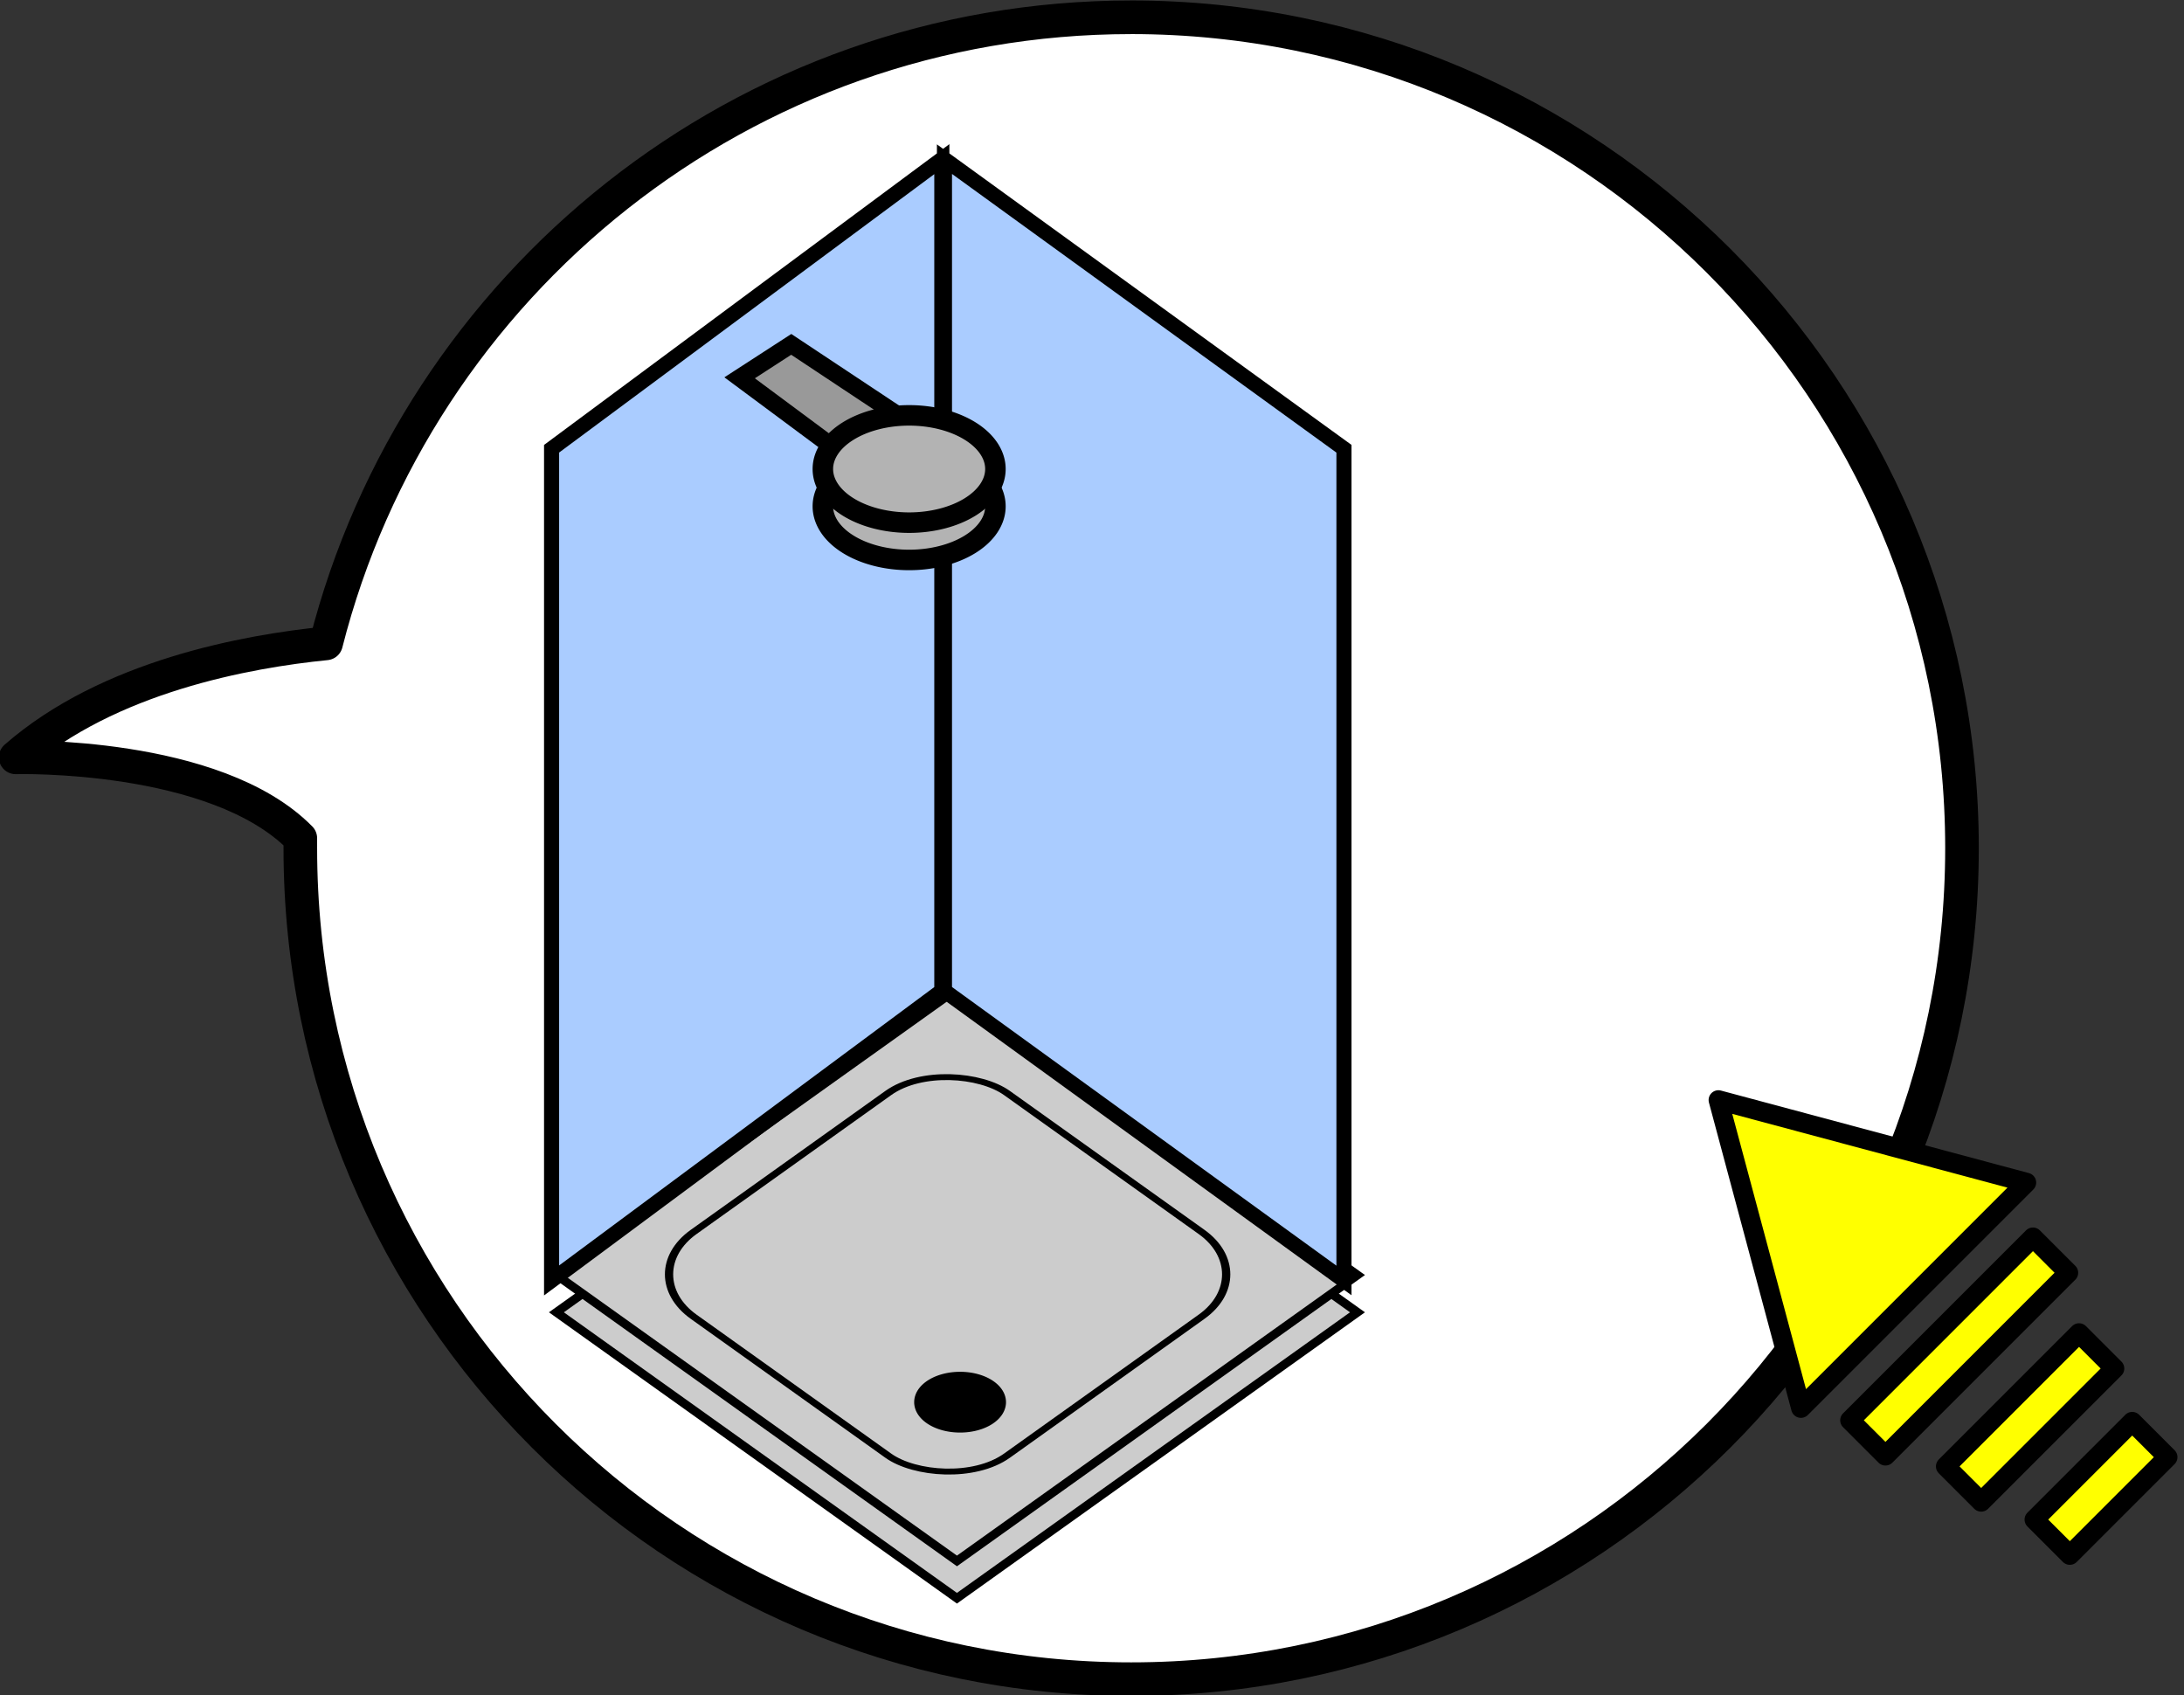 <?xml version="1.0" encoding="UTF-8" standalone="no"?>
<!-- Created with Inkscape (http://www.inkscape.org/) -->

<svg
   xmlns:dc="http://purl.org/dc/elements/1.1/"
   xmlns:cc="http://creativecommons.org/ns#"
   xmlns:rdf="http://www.w3.org/1999/02/22-rdf-syntax-ns#"
   xmlns:svg="http://www.w3.org/2000/svg"
   xmlns="http://www.w3.org/2000/svg"
   xmlns:sodipodi="http://sodipodi.sourceforge.net/DTD/sodipodi-0.dtd"
   xmlns:inkscape="http://www.inkscape.org/namespaces/inkscape"
   width="129.97"
   height="100.875"
   id="svg7366"
   version="1.1"
   inkscape:version="0.91 r13725"
   sodipodi:docname="shower.svg">
  <rect width="100%" height="100%" fill="#333333" stroke="none"/>
  <defs
     id="defs7368" />
  <sodipodi:namedview
     id="base"
     pagecolor="#ffffff"
     bordercolor="#666666"
     borderopacity="1.0"
     inkscape:pageopacity="0.0"
     inkscape:pageshadow="2"
     inkscape:zoom="0.35"
     inkscape:cx="348.55654"
     inkscape:cy="236.15178"
     inkscape:document-units="px"
     inkscape:current-layer="layer1"
     showgrid="false"
     inkscape:window-width="472"
     inkscape:window-height="383"
     inkscape:window-x="894"
     inkscape:window-y="24"
     inkscape:window-maximized="0"
     fit-margin-top="0"
     fit-margin-left="0"
     fit-margin-right="0"
     fit-margin-bottom="0" />
  <g
     inkscape:label="Layer 1"
     inkscape:groupmode="layer"
     id="layer1"
     transform="translate(-26.443,-667.639)">
    <g
       style="display:inline;enable-background:new"
       id="SHOWER"
       transform="translate(-629.057,418.67)">
      <g
         style="fill:#ffffff;fill-opacity:1;stroke:#000000;stroke-width:1.802;stroke-linecap:round;stroke-linejoin:round;stroke-miterlimit:4;stroke-dasharray:none;stroke-dashoffset:0;display:inline;enable-background:new"
         transform="matrix(1.11,0,0,1.11,690.503,7.073)"
         id="g6717">
        <path
           id="path6719"
           transform="matrix(0.901,0,0,0.901,-622.201,11.649)"
           d="m 722.875,229.969 c -23.081,0 -42.471,15.852 -47.906,37.25 -4.664,0.464 -12.95,1.952 -18.469,6.781 -2e-5,-10e-6 11.873,-0.334 16.938,4.812 -0.002,0.199 0,0.394 0,0.594 0,27.29 22.148,49.438 49.438,49.438 27.29,0 49.437,-22.148 49.438,-49.438 0,-27.29 -22.148,-49.438 -49.438,-49.438 z"
           style="fill:#ffffff;fill-opacity:1;stroke:#000000;stroke-width:2;stroke-linecap:round;stroke-linejoin:round;stroke-miterlimit:4;stroke-dasharray:none;stroke-dashoffset:0"
           inkscape:connector-curvature="0" />
        <g
           style="fill:#ffffff;fill-opacity:1;stroke:#000000;stroke-width:3.089;stroke-linecap:round;stroke-linejoin:round;stroke-miterlimit:4;stroke-dasharray:none;stroke-dashoffset:0"
           transform="matrix(0.583,0,0,0.583,195.246,241.823)"
           id="g6721" />
        <g
           style="fill:#ffffff;fill-opacity:1;stroke:#000000;stroke-width:1.924;stroke-linecap:round;stroke-linejoin:round;stroke-miterlimit:4;stroke-dasharray:none;stroke-dashoffset:0"
           transform="matrix(0.937,0,0,0.937,-117.781,933.506)"
           id="g6723" />
        <g
           transform="matrix(0.577,0,0,0.578,-145.813,-188.198)"
           style="fill:#ffffff;fill-opacity:1;stroke:#000000;stroke-width:3.122;stroke-linecap:round;stroke-linejoin:round;stroke-miterlimit:4;stroke-dasharray:none;stroke-dashoffset:0"
           id="g6725">
          <g
             transform="matrix(0.771,0,0,0.771,78.055,-13.648)"
             style="fill:#ffffff;fill-opacity:1;stroke:#000000;stroke-width:4.048;stroke-linecap:round;stroke-linejoin:round;stroke-miterlimit:4;stroke-dasharray:none;stroke-dashoffset:0"
             id="g6727" />
        </g>
      </g>
      <g
         id="g4157">
        <rect
           style="fill:#cccccc;fill-opacity:1;stroke:#000000;stroke-width:0.546"
           id="rect6779"
           width="29.283"
           height="29.283"
           x="141.522"
           y="704.438"
           transform="matrix(0.814,-0.581,0.814,0.581,0,0)" />
        <rect
           transform="matrix(0.814,-0.581,0.814,0.581,0,0)"
           y="702.529"
           x="143.432"
           height="29.283"
           width="29.283"
           id="rect6781"
           style="fill:#cccccc;fill-opacity:1;stroke:#000000;stroke-width:0.546" />
        <path
           sodipodi:nodetypes="cccccccccc"
           id="path6783"
           d="m 688.325,325.159 0,-49.489 23.223,-17.231 0,49.489 -23.223,17.231 z m 47.154,0 -23.774,-17.231 0,-49.489 23.774,17.231 0,49.489 z"
           style="fill:#aaccff;fill-opacity:1;stroke:#000000;stroke-width:0.898"
           inkscape:connector-curvature="0" />
        <g
           id="g6833"
           transform="matrix(0.91,0,0,0.91,-797.141,-175.545)"
           style="display:inline;enable-background:new">
          <path
             sodipodi:nodetypes="ccccc"
             id="path6835"
             d="m 1656.763,494.795 -8.71,-5.779 -3.376,2.187 9.015,6.693 3.071,-3.101 z"
             inkscape:transform-center-y="73.669801"
             inkscape:transform-center-x="-59.95665"
             style="fill:#999999;fill-opacity:1;stroke:#000000;stroke-width:1.137"
             inkscape:connector-curvature="0" />
          <path
             sodipodi:type="arc"
             style="fill:#b3b3b3;fill-opacity:1;stroke:#000000;stroke-width:1.099;stroke-linecap:round;stroke-linejoin:round;stroke-miterlimit:4;stroke-dasharray:none;stroke-dashoffset:0"
             id="path6837"
             sodipodi:cx="1665.875"
             sodipodi:cy="505.48718"
             sodipodi:rx="4.625"
             sodipodi:ry="2.875"
             d="m 1670.5,505.487 a 4.625,2.875 0 0 1 -4.625,2.875 4.625,2.875 0 0 1 -4.625,-2.875 4.625,2.875 0 0 1 4.625,-2.875 4.625,2.875 0 0 1 4.625,2.875 z"
             transform="matrix(-1.22,0,0,1.22,3688.13,-117.089)" />
          <path
             transform="matrix(-1.22,0,0,1.22,3688.13,-119.528)"
             d="m 1670.5,505.487 a 4.625,2.875 0 0 1 -4.625,2.875 4.625,2.875 0 0 1 -4.625,-2.875 4.625,2.875 0 0 1 4.625,-2.875 4.625,2.875 0 0 1 4.625,2.875 z"
             sodipodi:ry="2.875"
             sodipodi:rx="4.625"
             sodipodi:cy="505.48718"
             sodipodi:cx="1665.875"
             id="path6839"
             style="fill:#b3b3b3;fill-opacity:1;stroke:#000000;stroke-width:1.099;stroke-linecap:round;stroke-linejoin:round;stroke-miterlimit:4;stroke-dasharray:none;stroke-dashoffset:0"
             sodipodi:type="arc" />
        </g>
        <g
           style="fill:#ffff00;stroke:#000000;stroke-width:1.953;stroke-miterlimit:4;stroke-dasharray:none;display:inline;enable-background:new"
           transform="matrix(0.422,-0.422,0.422,0.422,140.796,652.021)"
           id="g7275">
          <path
             sodipodi:type="star"
             style="fill:#ffff00;fill-opacity:1;stroke:#000000;stroke-width:1.953;stroke-linecap:round;stroke-linejoin:round;stroke-miterlimit:4;stroke-opacity:1;stroke-dasharray:none;stroke-dashoffset:0"
             id="path7277"
             sodipodi:sides="3"
             sodipodi:cx="1088"
             sodipodi:cy="355.36218"
             sodipodi:r1="18.357559"
             sodipodi:r2="9.1787796"
             sodipodi:arg1="0.52359878"
             sodipodi:arg2="1.5707963"
             inkscape:flatsided="false"
             inkscape:rounded="0"
             inkscape:randomized="0"
             d="m 1103.898,364.541 -15.898,0 -15.898,0 7.949,-13.768 7.949,-13.768 7.949,13.768 z"
             transform="translate(43,-6)" />
          <rect
             y="362.862"
             x="1117.7"
             height="5"
             width="25.8"
             id="rect7279"
             style="fill:#ffff00;fill-opacity:1;stroke:#000000;stroke-width:1.953;stroke-linecap:round;stroke-linejoin:round;stroke-miterlimit:4;stroke-opacity:1;stroke-dasharray:none;stroke-dashoffset:0" />
          <rect
             style="fill:#ffff00;fill-opacity:1;stroke:#000000;stroke-width:1.953;stroke-linecap:round;stroke-linejoin:round;stroke-miterlimit:4;stroke-opacity:1;stroke-dasharray:none;stroke-dashoffset:0"
             id="rect7281"
             width="18.8"
             height="5"
             x="1121.2"
             y="372.862" />
          <rect
             y="382.862"
             x="1123.7"
             height="5"
             width="13.8"
             id="rect7283"
             style="fill:#ffff00;fill-opacity:1;stroke:#000000;stroke-width:1.953;stroke-linecap:round;stroke-linejoin:round;stroke-miterlimit:4;stroke-opacity:1;stroke-dasharray:none;stroke-dashoffset:0" />
        </g>
        <g
           id="g4095"
           transform="translate(-0.95,0.633)">
          <rect
             transform="matrix(0.814,-0.581,0.814,0.581,0,0)"
             y="705.379"
             x="147.44"
             height="22.909"
             width="22.909"
             id="rect4079"
             style="fill:#cccccc;fill-opacity:1;stroke:#000000;stroke-width:0.427;display:inline;enable-background:new"
             rx="4.341"
             ry="4.341" />
          <path
             sodipodi:type="arc"
             style="fill:#000000;fill-opacity:1;stroke:#000000;stroke-width:1.099;stroke-linecap:round;stroke-linejoin:round;stroke-miterlimit:4;stroke-dasharray:none;stroke-dashoffset:0;display:inline;enable-background:new"
             id="path4093"
             sodipodi:cx="1665.875"
             sodipodi:cy="505.48718"
             sodipodi:rx="4.625"
             sodipodi:ry="2.875"
             d="m 1670.5,505.487 a 4.625,2.875 0 0 1 -4.625,2.875 4.625,2.875 0 0 1 -4.625,-2.875 4.625,2.875 0 0 1 4.625,-2.875 4.625,2.875 0 0 1 4.625,2.875 z"
             transform="matrix(-0.528,0,0,0.528,1593.167,64.872)" />
        </g>
      </g>
    </g>
  </g>
</svg>
